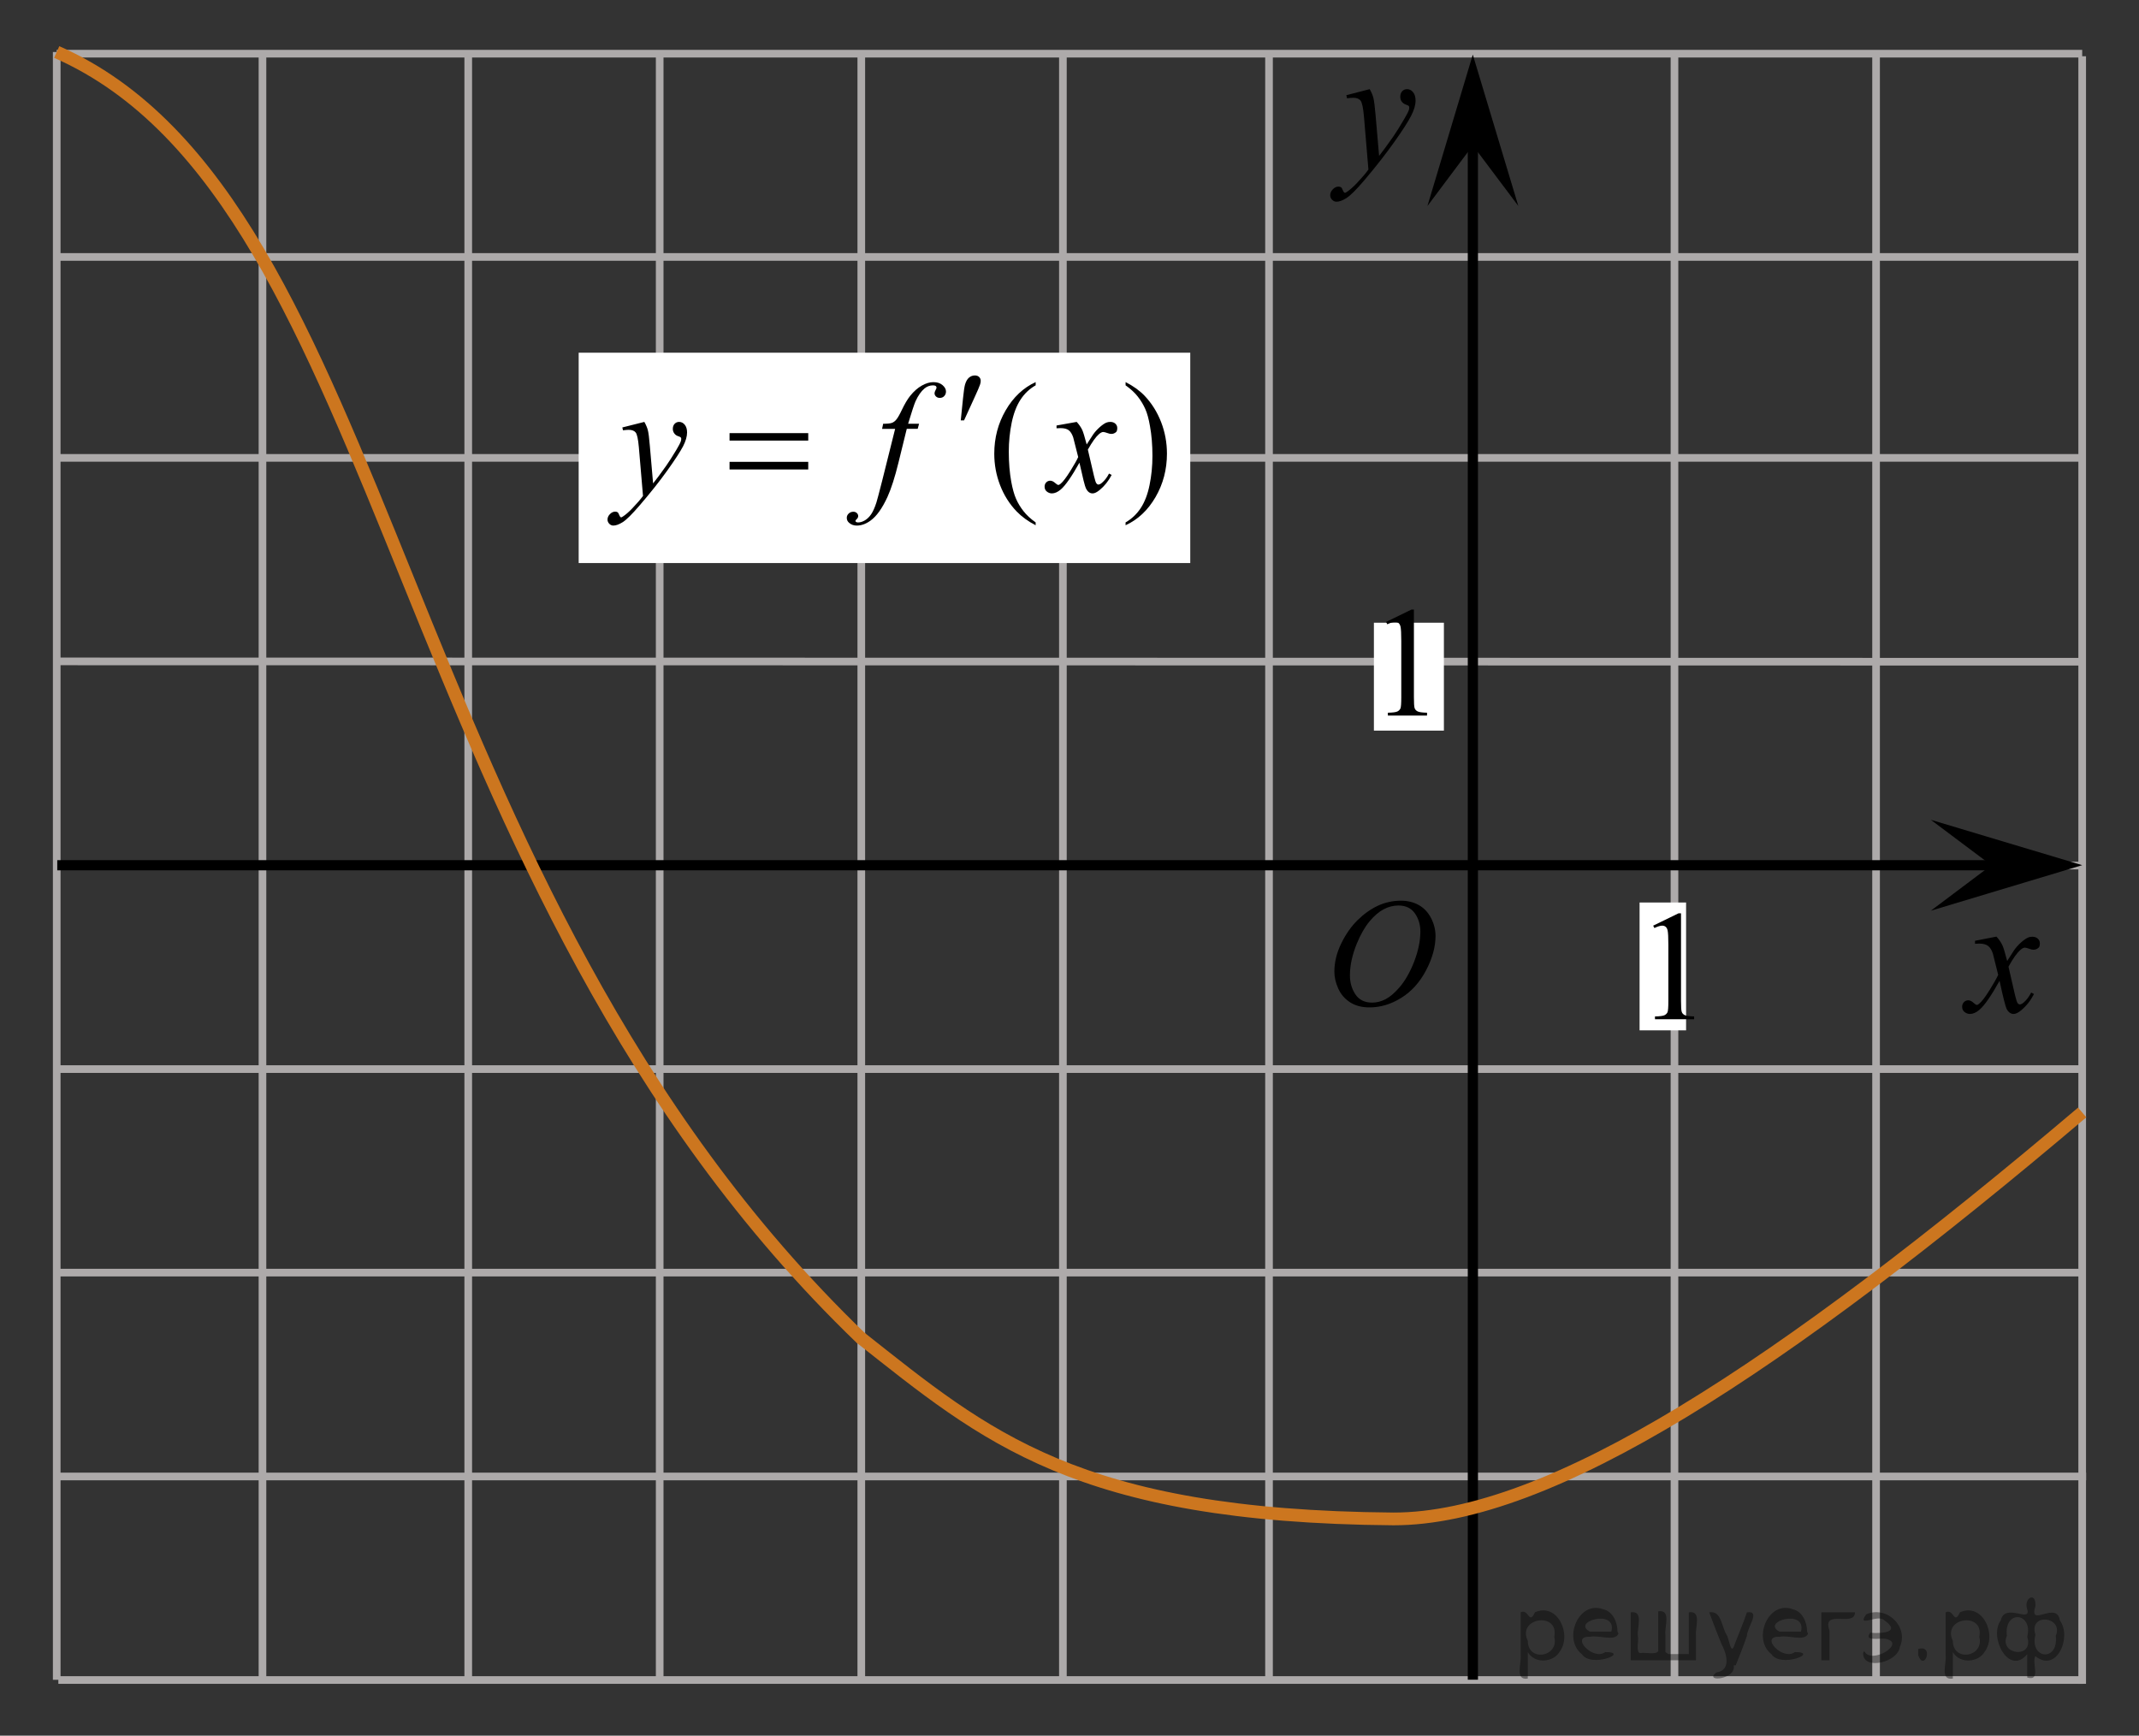 <?xml version="1.0" encoding="utf-8"?>
<!-- Generator: Adobe Illustrator 16.0.0, SVG Export Plug-In . SVG Version: 6.00 Build 0)  -->
<!DOCTYPE svg PUBLIC "-//W3C//DTD SVG 1.1//EN" "http://www.w3.org/Graphics/SVG/1.1/DTD/svg11.dtd">
<svg version="1.1" id="Слой_1" xmlns="http://www.w3.org/2000/svg" xmlns:xlink="http://www.w3.org/1999/xlink" x="0px" y="0px"
	 width="209.85px" height="170.279px" viewBox="116.814 -43.481 209.85 170.279"
	 enable-background="new 116.814 -43.481 209.85 170.279" xml:space="preserve">
<rect x="116.814" y="-43.481" width="209.85" height="170.279" fill="#333333" stroke="none"/>
<line fill="none" stroke="#ADAAAA" stroke-width="0.75" stroke-miterlimit="10" x1="162.751" y1="121.319" x2="162.751" y2="-38.141"/>
<line fill="none" stroke="#ADAAAA" stroke-width="0.75" stroke-miterlimit="10" x1="122.378" y1="-18.273" x2="321.015" y2="-18.273"/>
<line fill="none" stroke="#ADAAAA" stroke-width="0.75" stroke-miterlimit="10" x1="201.313" y1="121.352" x2="201.313" y2="-38.233"/>
<line fill="none" stroke="#ADAAAA" stroke-width="0.75" stroke-miterlimit="10" x1="122.244" y1="41.406" x2="321.384" y2="41.438"/>
<line fill="none" stroke="#ADAAAA" stroke-width="0.75" stroke-miterlimit="10" x1="122.283" y1="61.404" x2="320.988" y2="61.404"/>
<line fill="none" stroke="#ADAAAA" stroke-width="0.75" stroke-miterlimit="10" x1="122.345" y1="81.372" x2="321.011" y2="81.372"/>
<line fill="none" stroke="#ADAAAA" stroke-width="0.75" stroke-miterlimit="10" x1="142.564" y1="121.352" x2="142.564" y2="-38.379"/>
<line fill="none" stroke="#ADAAAA" stroke-width="0.75" stroke-miterlimit="10" x1="181.533" y1="121.343" x2="181.533" y2="-38.178"/>
<line fill="none" stroke="#ADAAAA" stroke-width="0.75" stroke-miterlimit="10" x1="261.313" y1="121.309" x2="261.313" y2="-18.262"/>
<g>
	<g>
		<g>
			<g>
				<g>
					<g>
						<g>
							<g>
								<g>
									<g>
										<g>
											<g>
												<defs>
													<polygon id="SVGID_1_" points="254.156,-19.419 263.253,-19.419 263.253,-39.939 236.83,-39.939 236.83,-19.419 
																											"/>
												</defs>
												<clipPath id="SVGID_2_">
													<use xlink:href="#SVGID_1_"  overflow="visible"/>
												</clipPath>
												<g clip-path="url(#SVGID_2_)">
													<path d="M251.191-34.734c0.18,0.315,0.301,0.611,0.369,0.889c0.063,0.276,0.137,0.819,0.205,1.627l0.348,4.033
														c0.313-0.396,0.771-1.017,1.369-1.869c0.289-0.415,0.646-0.979,1.064-1.697c0.264-0.438,0.416-0.742,0.479-0.918
														c0.031-0.087,0.047-0.178,0.047-0.271c0-0.062-0.021-0.109-0.055-0.148c-0.037-0.038-0.139-0.083-0.287-0.135
														c-0.152-0.052-0.283-0.147-0.393-0.287c-0.104-0.14-0.146-0.299-0.146-0.479c0-0.225,0.063-0.403,0.188-0.541
														s0.283-0.204,0.478-0.204c0.229,0,0.429,0.1,0.59,0.299c0.162,0.199,0.244,0.474,0.244,0.824
														c0,0.432-0.146,0.925-0.43,1.479c-0.279,0.555-0.826,1.406-1.638,2.554c-0.813,1.147-1.787,2.399-2.938,3.756
														c-0.793,0.936-1.381,1.522-1.769,1.768c-0.383,0.244-0.711,0.364-0.979,0.364c-0.162,0-0.31-0.063-0.435-0.192
														c-0.123-0.128-0.186-0.277-0.186-0.446c0-0.214,0.084-0.405,0.258-0.582c0.17-0.176,0.354-0.263,0.555-0.263
														c0.104,0,0.189,0.024,0.265,0.074c0.041,0.025,0.088,0.104,0.137,0.232c0.056,0.128,0.101,0.215,0.144,0.259
														c0.021,0.025,0.063,0.041,0.1,0.041c0.025,0,0.09-0.027,0.166-0.082c0.289-0.188,0.625-0.48,1.01-0.887
														c0.504-0.535,0.877-0.974,1.115-1.313l-0.438-5.197c-0.073-0.856-0.187-1.38-0.332-1.564
														c-0.146-0.188-0.396-0.279-0.738-0.279c-0.104,0-0.309,0.017-0.592,0.049l-0.066-0.303L251.191-34.734z"/>
												</g>
											</g>
										</g>
									</g>
								</g>
							</g>
						</g>
					</g>
				</g>
			</g>
		</g>
	</g>
</g>
<path fill="none" stroke="#000000" stroke-width="1.25" stroke-linejoin="round" stroke-miterlimit="8" d="M241.43,101.335"/>
<path fill="none" stroke="#000000" stroke-width="1.25" stroke-linejoin="round" stroke-miterlimit="8" d="M230.117,92.69"/>
<path fill="none" stroke="#000000" stroke-width="1.25" stroke-linejoin="round" stroke-miterlimit="8" d="M241.43,101.335"/>
<path fill="none" stroke="#000000" stroke-width="1.25" stroke-linejoin="round" stroke-miterlimit="8" d="M222.311,77.567"/>
<path fill="none" stroke="#000000" stroke-width="1.25" stroke-linejoin="round" stroke-miterlimit="8" d="M224.896,87.831"/>
<path fill="none" stroke="#000000" stroke-width="1.25" stroke-linejoin="round" stroke-miterlimit="8" d="M226.957,87.831"/>
<path fill="none" stroke="#000000" stroke-width="1.25" stroke-linejoin="round" stroke-miterlimit="8" d="M229.791,87.831"/>
<path fill="none" stroke="#000000" stroke-width="1.25" stroke-linejoin="round" stroke-miterlimit="8" d="M232.626,87.831"/>
<path fill="none" stroke="#000000" stroke-width="1.25" stroke-linejoin="round" stroke-miterlimit="8" d="M230.199,92.742"/>
<path fill="none" stroke="#000000" stroke-width="1.25" stroke-linejoin="round" stroke-miterlimit="8" d="M232.257,92.742"/>
<path fill="none" stroke="#000000" stroke-width="1.25" stroke-linejoin="round" stroke-miterlimit="8" d="M235.091,92.742"/>
<path fill="none" stroke="#000000" stroke-width="1.25" stroke-linejoin="round" stroke-miterlimit="8" d="M237.927,92.742"/>
<path fill="none" stroke="#000000" stroke-width="1.25" stroke-linejoin="round" stroke-miterlimit="8" d="M221.466,64.552"/>
<path fill="none" stroke="#000000" stroke-width="1.25" stroke-linejoin="round" stroke-miterlimit="8" d="M222.292,78.102"/>
<path fill="none" stroke="#000000" stroke-width="1.25" stroke-linejoin="round" stroke-miterlimit="8" d="M209.182,41.902"/>
<path fill="none" stroke="#000000" stroke-width="1.25" stroke-linejoin="round" stroke-miterlimit="8" d="M221.479,64.682"/>
<path fill="none" stroke="#000000" stroke-width="1.25" stroke-linejoin="round" stroke-miterlimit="8" d="M163.809,22.903"/>
<path fill="none" stroke="#000000" stroke-width="1.25" stroke-linejoin="round" stroke-miterlimit="8" d="M209.66,42.346"/>
<path fill="none" stroke="#000000" stroke-width="1.25" stroke-linejoin="round" stroke-miterlimit="8" d="M150.589,29.195"/>
<path fill="none" stroke="#000000" stroke-width="1.25" stroke-linejoin="round" stroke-miterlimit="8" d="M141.604,61.404"/>
<path fill="none" stroke="#000000" stroke-width="1.25" stroke-linejoin="round" stroke-miterlimit="8" d="M321.208,81.372"/>
<path fill="none" stroke="#000000" stroke-width="1.25" stroke-linejoin="round" stroke-miterlimit="8" d="M282.38,71.709"/>
<path fill="none" stroke="#000000" stroke-width="1.25" stroke-linejoin="round" stroke-miterlimit="8" d="M321.359,81.24"/>
<path fill="none" stroke="#000000" stroke-width="1.25" stroke-linejoin="round" stroke-miterlimit="8" d="M274.035,32.604"/>
<path fill="none" stroke="#000000" stroke-width="1.25" stroke-linejoin="round" stroke-miterlimit="8" d="M282.38,71.708"/>
<path fill="none" stroke="#ADAAAA" stroke-width="0.75" stroke-miterlimit="10" d="M315.148-38.493"/>
<line fill="none" stroke="#ADAAAA" stroke-width="0.75" stroke-miterlimit="10" x1="122.344" y1="1.44" x2="321.091" y2="1.44"/>
<path fill="none" stroke="#ADAAAA" stroke-width="0.75" stroke-miterlimit="10" d="M321.001,81.3"/>
<line fill="none" stroke="#ADAAAA" stroke-width="0.75" stroke-miterlimit="10" x1="241.313" y1="121.315" x2="241.313" y2="-38.219"/>
<line fill="none" stroke="#ADAAAA" stroke-width="0.75" stroke-miterlimit="10" x1="122.378" y1="121.319" x2="122.378" y2="-38.379"/>
<line fill="none" stroke="#ADAAAA" stroke-width="0.75" stroke-miterlimit="10" x1="122.412" y1="21.407" x2="321.015" y2="21.439"/>
<path fill="none" stroke="#ADAAAA" stroke-width="0.75" stroke-miterlimit="10" d="M122.432,41.406"/>
<line fill="none" stroke="#ADAAAA" stroke-width="0.75" stroke-miterlimit="10" x1="122.403" y1="101.372" x2="321.474" y2="101.372"/>
<line fill="none" stroke="#ADAAAA" stroke-width="0.75" stroke-miterlimit="10" x1="221.091" y1="121.431" x2="221.091" y2="-38.336"/>
<path fill="none" stroke="#ADAAAA" stroke-width="0.75" stroke-miterlimit="10" d="M261.283,101.394"/>
<path fill="none" stroke="#ADAAAA" stroke-width="0.75" stroke-miterlimit="10" d="M281.164,101.372"/>
<path fill="none" stroke="#ADAAAA" stroke-width="0.75" stroke-miterlimit="10" d="M122.432,101.372"/>
<line fill="none" stroke="#ADAAAA" stroke-width="0.75" stroke-miterlimit="10" x1="122.539" y1="121.34" x2="321.21" y2="121.34"/>
<g>
	<g>
		<g>
			<g>
				<g>
					<g>
						<g>
							<g>
								<g>
									<g>
										<g>
											<defs>
												<rect id="SVGID_3_" x="305.796" y="42.818" width="16.131" height="18.541"/>
											</defs>
											<clipPath id="SVGID_4_">
												<use xlink:href="#SVGID_3_"  overflow="visible"/>
											</clipPath>
											<g clip-path="url(#SVGID_4_)">
												<path d="M312.679,48.408c0.262,0.282,0.447,0.565,0.584,0.851c0.098,0.192,0.248,0.709,0.469,1.539l0.688-1.072
													c0.189-0.264,0.406-0.512,0.668-0.744c0.271-0.235,0.494-0.396,0.693-0.48c0.127-0.059,0.266-0.082,0.418-0.082
													c0.227,0,0.4,0.063,0.539,0.188c0.133,0.125,0.199,0.274,0.199,0.457c0,0.203-0.037,0.349-0.117,0.424
													c-0.146,0.136-0.314,0.203-0.504,0.203c-0.109,0-0.23-0.022-0.355-0.071c-0.246-0.088-0.412-0.132-0.496-0.132
													c-0.127,0-0.27,0.076-0.439,0.229c-0.326,0.281-0.721,0.828-1.166,1.642l0.645,2.804
													c0.105,0.434,0.189,0.688,0.252,0.771c0.066,0.082,0.145,0.127,0.203,0.127c0.111,0,0.24-0.063,0.389-0.188
													c0.289-0.25,0.533-0.575,0.738-0.979l0.275,0.146c-0.33,0.643-0.75,1.173-1.264,1.6
													c-0.287,0.237-0.529,0.355-0.729,0.355c-0.295,0-0.525-0.173-0.701-0.517c-0.104-0.213-0.338-1.125-0.684-2.735
													c-0.82,1.474-1.48,2.42-1.977,2.845c-0.313,0.271-0.631,0.407-0.93,0.407c-0.211,0-0.398-0.077-0.576-0.235
													c-0.125-0.118-0.188-0.275-0.188-0.479c0-0.18,0.061-0.327,0.174-0.444s0.258-0.183,0.426-0.183
													s0.352,0.088,0.535,0.265c0.137,0.125,0.24,0.188,0.313,0.188c0.064,0,0.146-0.045,0.238-0.131
													c0.248-0.207,0.586-0.647,1.014-1.336s0.703-1.183,0.836-1.479c-0.324-1.318-0.504-2.021-0.525-2.099
													c-0.121-0.354-0.279-0.604-0.475-0.748c-0.193-0.146-0.479-0.222-0.855-0.222c-0.121,0-0.26,0.007-0.418,0.019v-0.295
													L312.679,48.408z"/>
											</g>
										</g>
									</g>
								</g>
							</g>
						</g>
					</g>
				</g>
			</g>
		</g>
	</g>
</g>
<line fill="none" stroke="#000000" stroke-miterlimit="10" x1="261.313" y1="121.309" x2="261.313" y2="-34.965"/>
<line fill="none" stroke="#ADAAAA" stroke-width="0.75" stroke-miterlimit="10" x1="281.091" y1="121.472" x2="281.091" y2="-38.124"/>
<line fill="none" stroke="#ADAAAA" stroke-width="0.75" stroke-miterlimit="10" x1="321.091" y1="121.715" x2="321.091" y2="-37.962"/>
<line fill="none" stroke="#ADAAAA" stroke-width="0.75" stroke-miterlimit="10" x1="300.869" y1="121.518" x2="300.869" y2="-38.078"/>
<polygon points="312.181,41.403 306.24,36.948 321.091,41.399 306.246,45.864 "/>
<line fill="none" stroke="#ADAAAA" stroke-width="0.75" stroke-miterlimit="10" x1="122.378" y1="-38.214" x2="321.091" y2="-38.214"/>
<line fill="none" stroke="#000000" stroke-miterlimit="10" x1="122.432" y1="41.406" x2="316.396" y2="41.406"/>
<polygon points="261.309,-29.214 256.854,-23.271 261.305,-38.124 265.77,-23.277 "/>
<path fill="none" stroke="#CC761F" stroke-width="1.25" stroke-linejoin="round" stroke-miterlimit="8" d="M321.091,65.66
	c-29.656,25.135-52.277,39.888-67.568,39.876c-31.124-0.25-40.043-8.126-52.286-17.778"/>
<rect x="173.586" y="-8.878" fill="#FFFFFF" width="60" height="20.636"/>
<g>
	<g>
		<path d="M218.418,7.771v0.279c-0.74-0.382-1.357-0.831-1.855-1.344c-0.705-0.73-1.25-1.591-1.633-2.583
			c-0.383-0.992-0.572-2.021-0.572-3.088c0-1.56,0.375-2.983,1.125-4.271c0.75-1.286,1.729-2.206,2.936-2.76v0.317
			c-0.604,0.342-1.098,0.811-1.484,1.404c-0.389,0.594-0.678,1.347-0.867,2.258c-0.188,0.911-0.285,1.862-0.285,2.854
			c0,1.077,0.082,2.057,0.24,2.938c0.129,0.694,0.283,1.252,0.467,1.672c0.182,0.42,0.426,0.824,0.729,1.212
			C217.522,7.049,217.922,7.419,218.418,7.771z"/>
		<path d="M227.241-5.677v-0.317c0.744,0.378,1.365,0.823,1.861,1.336c0.699,0.735,1.24,1.597,1.625,2.586
			c0.381,0.989,0.572,2.02,0.572,3.092c0,1.561-0.375,2.984-1.121,4.27c-0.748,1.286-1.729,2.206-2.938,2.76V7.771
			c0.604-0.347,1.1-0.817,1.488-1.408c0.389-0.591,0.68-1.344,0.865-2.258c0.188-0.914,0.283-1.866,0.283-2.858
			c0-1.072-0.082-2.051-0.244-2.937c-0.121-0.695-0.271-1.251-0.459-1.669c-0.186-0.417-0.428-0.82-0.729-1.208
			S227.741-5.323,227.241-5.677z"/>
	</g>
	<g>
		<path d="M180.028-2.089c0.166,0.292,0.281,0.565,0.346,0.819s0.129,0.754,0.191,1.499l0.322,3.715
			c0.295-0.362,0.721-0.937,1.279-1.722c0.27-0.382,0.604-0.903,1-1.563c0.24-0.403,0.387-0.685,0.439-0.846
			c0.027-0.081,0.043-0.164,0.043-0.249c0-0.056-0.02-0.101-0.053-0.136s-0.123-0.077-0.27-0.125s-0.266-0.136-0.359-0.264
			c-0.092-0.128-0.145-0.275-0.145-0.442c0-0.206,0.061-0.372,0.176-0.498c0.119-0.126,0.268-0.189,0.441-0.189
			c0.217,0,0.398,0.092,0.553,0.276c0.15,0.184,0.229,0.437,0.229,0.759c0,0.397-0.133,0.852-0.395,1.363
			c-0.27,0.511-0.775,1.295-1.531,2.352c-0.754,1.057-1.668,2.21-2.742,3.458c-0.74,0.861-1.289,1.403-1.645,1.627
			c-0.357,0.224-0.664,0.336-0.92,0.336c-0.15,0-0.285-0.059-0.4-0.177c-0.113-0.119-0.172-0.256-0.172-0.412
			c0-0.196,0.08-0.375,0.238-0.536s0.33-0.242,0.52-0.242c0.1,0,0.18,0.022,0.242,0.068c0.039,0.025,0.082,0.097,0.129,0.215
			c0.047,0.118,0.09,0.197,0.129,0.238c0.023,0.025,0.055,0.038,0.088,0.038c0.029,0,0.082-0.025,0.154-0.075
			c0.27-0.171,0.584-0.443,0.939-0.815c0.473-0.494,0.816-0.896,1.043-1.208l-0.408-4.787c-0.07-0.79-0.174-1.271-0.313-1.442
			c-0.139-0.171-0.367-0.257-0.688-0.257c-0.105,0-0.287,0.015-0.555,0.045l-0.064-0.279L180.028-2.089z"/>
		<path d="M206.981-1.908l-0.135,0.499h-1.072l-0.811,3.3c-0.355,1.455-0.719,2.58-1.08,3.375c-0.516,1.123-1.068,1.898-1.662,2.326
			c-0.449,0.327-0.9,0.491-1.354,0.491c-0.295,0-0.545-0.091-0.75-0.272c-0.15-0.125-0.229-0.29-0.229-0.491
			c0-0.161,0.063-0.301,0.188-0.419c0.125-0.118,0.279-0.177,0.459-0.177c0.135,0,0.244,0.042,0.338,0.128
			c0.09,0.086,0.135,0.184,0.135,0.295c0,0.11-0.051,0.214-0.152,0.31c-0.078,0.07-0.115,0.123-0.115,0.158
			c0,0.045,0.018,0.081,0.053,0.106c0.045,0.035,0.109,0.053,0.205,0.053c0.211,0,0.434-0.068,0.666-0.204
			c0.23-0.136,0.438-0.338,0.621-0.607c0.182-0.27,0.354-0.658,0.516-1.167c0.066-0.211,0.252-0.909,0.553-2.091l1.277-5.112h-1.279
			l0.104-0.499c0.406,0,0.691-0.029,0.854-0.087c0.162-0.058,0.311-0.168,0.443-0.332c0.135-0.164,0.313-0.469,0.525-0.917
			c0.289-0.604,0.563-1.072,0.83-1.404c0.361-0.448,0.744-0.784,1.146-1.008c0.396-0.224,0.773-0.336,1.129-0.336
			c0.371,0,0.67,0.097,0.895,0.291c0.229,0.194,0.342,0.404,0.342,0.63c0,0.176-0.059,0.325-0.17,0.445
			c-0.111,0.121-0.26,0.181-0.436,0.181c-0.152,0-0.273-0.045-0.371-0.136c-0.098-0.09-0.146-0.199-0.146-0.325
			c0-0.081,0.033-0.18,0.098-0.298c0.063-0.118,0.096-0.197,0.096-0.238c0-0.07-0.02-0.123-0.063-0.159
			c-0.064-0.05-0.158-0.075-0.279-0.075c-0.311,0-0.586,0.101-0.832,0.302c-0.326,0.267-0.621,0.685-0.883,1.253
			c-0.131,0.297-0.375,1.035-0.73,2.212L206.981-1.908L206.981-1.908z"/>
		<path d="M222.444-2.089c0.24,0.262,0.422,0.524,0.543,0.785c0.09,0.182,0.232,0.657,0.438,1.427l0.646-0.997
			c0.172-0.242,0.381-0.472,0.625-0.691c0.246-0.219,0.461-0.369,0.646-0.449c0.117-0.05,0.248-0.076,0.391-0.076
			c0.211,0,0.379,0.058,0.504,0.174c0.125,0.116,0.188,0.257,0.188,0.423c0,0.191-0.037,0.322-0.107,0.393
			c-0.141,0.126-0.293,0.189-0.475,0.189c-0.104,0-0.213-0.023-0.33-0.068c-0.229-0.08-0.387-0.121-0.463-0.121
			c-0.119,0-0.26,0.07-0.42,0.211c-0.307,0.262-0.666,0.768-1.09,1.518l0.605,2.598c0.094,0.397,0.172,0.635,0.234,0.713
			c0.063,0.078,0.127,0.117,0.188,0.117c0.104,0,0.225-0.058,0.359-0.174c0.271-0.231,0.502-0.534,0.691-0.906l0.258,0.136
			c-0.309,0.594-0.701,1.087-1.178,1.48c-0.271,0.221-0.498,0.332-0.688,0.332c-0.271,0-0.488-0.159-0.65-0.476
			c-0.105-0.196-0.314-1.042-0.645-2.537c-0.766,1.364-1.377,2.243-1.838,2.635c-0.299,0.251-0.588,0.377-0.867,0.377
			c-0.191,0-0.375-0.073-0.537-0.219c-0.113-0.111-0.176-0.259-0.176-0.446c0-0.166,0.053-0.304,0.16-0.415
			c0.107-0.111,0.24-0.166,0.396-0.166s0.322,0.081,0.5,0.241c0.127,0.116,0.227,0.174,0.293,0.174c0.063,0,0.135-0.04,0.229-0.121
			c0.23-0.191,0.545-0.604,0.941-1.238c0.395-0.634,0.654-1.092,0.777-1.375c-0.305-1.223-0.469-1.87-0.492-1.94
			c-0.111-0.327-0.262-0.559-0.439-0.695c-0.182-0.136-0.449-0.204-0.803-0.204c-0.111,0-0.242,0.005-0.391,0.015v-0.272
			L222.444-2.089z"/>
	</g>
	<g>
		<path d="M211.071-2.237l0.229-2.235c0.064-0.634,0.129-1.062,0.191-1.284c0.094-0.317,0.225-0.544,0.395-0.683
			c0.17-0.139,0.357-0.208,0.568-0.208c0.178,0,0.314,0.05,0.42,0.151c0.104,0.101,0.154,0.229,0.154,0.385
			c0,0.121-0.025,0.249-0.074,0.385c-0.063,0.191-0.244,0.612-0.543,1.261l-1.018,2.228H211.071z"/>
	</g>
	<g>
		<path d="M188.387-0.988h7.721v0.732h-7.721V-0.988L188.387-0.988z M188.387,1.829h7.721v0.748h-7.721V1.829L188.387,1.829z"/>
	</g>
</g>
<path fill="none" stroke="#CC761F" stroke-width="1.25" stroke-linejoin="round" stroke-miterlimit="8" d="M122.378-38.379
	c33.144,14.603,32.519,81.551,78.935,126.21"/>
<rect x="251.603" y="17.612" fill="#FFFFFF" width="6.867" height="10.586"/>
<g>
	<g>
		<path d="M252.798,17.535l2.482-1.209h0.248v8.599c0,0.57,0.021,0.926,0.07,1.066c0.047,0.14,0.146,0.248,0.297,0.323
			c0.15,0.074,0.457,0.117,0.92,0.127v0.278h-3.842v-0.277c0.482-0.01,0.793-0.051,0.938-0.124c0.141-0.072,0.234-0.17,0.295-0.293
			c0.055-0.122,0.082-0.489,0.082-1.1v-5.498c0-0.74-0.025-1.217-0.074-1.427c-0.035-0.16-0.102-0.277-0.191-0.354
			c-0.094-0.076-0.203-0.113-0.336-0.113c-0.186,0-0.439,0.078-0.771,0.233L252.798,17.535z"/>
	</g>
</g>
<rect x="277.667" y="45.062" fill="#FFFFFF" width="4.563" height="12.542"/>
<g>
	<g>
		<path d="M279.001,47.333l2.484-1.209h0.248v8.599c0,0.57,0.021,0.926,0.07,1.066c0.047,0.14,0.145,0.248,0.297,0.322
			c0.15,0.074,0.457,0.117,0.918,0.127v0.278h-3.84V56.24c0.482-0.011,0.793-0.052,0.936-0.123c0.141-0.071,0.236-0.17,0.295-0.293
			c0.055-0.124,0.082-0.489,0.082-1.102v-5.497c0-0.74-0.025-1.217-0.074-1.427c-0.035-0.16-0.1-0.277-0.191-0.353
			c-0.094-0.076-0.203-0.113-0.334-0.113c-0.188,0-0.443,0.078-0.771,0.233L279.001,47.333z"/>
	</g>
</g>
<g>
	<g>
		<g>
			<g>
				<g>
					<g>
						<g>
							<defs>
								<rect id="SVGID_5_" x="244.775" y="41.375" width="16.439" height="17.87"/>
							</defs>
							<clipPath id="SVGID_6_">
								<use xlink:href="#SVGID_5_"  overflow="visible"/>
							</clipPath>
							<g clip-path="url(#SVGID_6_)">
								<path d="M254.255,44.883c0.662,0,1.248,0.146,1.758,0.433c0.51,0.287,0.91,0.714,1.199,1.276s0.436,1.147,0.436,1.753
									c0,1.072-0.311,2.198-0.932,3.379c-0.621,1.18-1.436,2.077-2.436,2.696c-1,0.62-2.033,0.933-3.104,0.933
									c-0.771,0-1.414-0.173-1.936-0.516c-0.518-0.342-0.896-0.793-1.145-1.354c-0.248-0.563-0.371-1.104-0.371-1.633
									c0-0.938,0.229-1.859,0.674-2.772c0.447-0.913,0.982-1.676,1.605-2.289c0.623-0.612,1.289-1.084,1.994-1.414
									C252.71,45.048,253.46,44.883,254.255,44.883z M254.005,45.356c-0.49,0-0.975,0.122-1.439,0.366s-0.936,0.643-1.395,1.195
									c-0.461,0.554-0.875,1.279-1.244,2.176c-0.451,1.104-0.676,2.145-0.676,3.123c0,0.698,0.178,1.316,0.535,1.855
									s0.906,0.811,1.645,0.811c0.447,0,0.887-0.111,1.314-0.332c0.43-0.223,0.875-0.602,1.344-1.139
									c0.584-0.674,1.072-1.534,1.475-2.58c0.396-1.046,0.598-2.021,0.598-2.928c0-0.669-0.182-1.262-0.537-1.776
									C255.263,45.614,254.724,45.356,254.005,45.356z"/>
							</g>
						</g>
					</g>
				</g>
			</g>
		</g>
	</g>
</g>
<path fill="none" stroke="#0A990A" stroke-width="1.25" stroke-linecap="round" stroke-linejoin="round" stroke-miterlimit="8" d="
	M122.003-38.397"/>
<path fill="none" stroke="#0A990A" stroke-width="1.25" stroke-linecap="round" stroke-linejoin="round" stroke-miterlimit="8" d="
	M116.814-43.481"/>
<path fill="none" stroke="#0A990A" stroke-width="1.25" stroke-linecap="round" stroke-linejoin="round" stroke-miterlimit="8" d="
	M118.522-41.479"/>
<path fill="none" stroke="#0A990A" stroke-width="1.25" stroke-linecap="round" stroke-linejoin="round" stroke-miterlimit="8" d="
	M326.664,126.799"/>
<path fill="none" stroke="#0A990A" stroke-width="1.25" stroke-linecap="round" stroke-linejoin="round" stroke-miterlimit="8" d="
	M321.474,121.715"/>
<path fill="none" stroke="#0A990A" stroke-width="1.25" stroke-linecap="round" stroke-linejoin="round" stroke-miterlimit="8" d="
	M323.182,123.717"/>
<g style="stroke:none;fill:#000;fill-opacity:0.4" > <path d="m 266.7,118.7 c 0,0.8 0,1.6 0,2.5 -1.3,0.2 -0.6,-1.5 -0.7,-2.3 0,-1.4 0,-2.8 0,-4.2 0.8,-0.4 0.8,1.3 1.4,0.0 2.2,-1.0 3.7,2.2 2.4,3.9 -0.6,1.0 -2.4,1.2 -3.1,0.0 z m 2.6,-1.6 c 0.5,-2.5 -3.7,-1.9 -2.6,0.4 0.0,2.1 3.1,1.6 2.6,-0.4 z" /> <path d="m 275.6,116.8 c -0.4,0.8 -1.9,0.1 -2.8,0.3 -2.0,-0.1 0.3,2.4 1.5,1.5 2.5,0.0 -1.4,1.6 -2.3,0.2 -1.9,-1.5 -0.3,-5.3 2.1,-4.4 0.9,0.2 1.4,1.2 1.4,2.2 z m -0.7,-0.2 c 0.6,-2.3 -4.0,-1.0 -2.1,0.0 0.7,0 1.4,-0.0 2.1,-0.0 z" /> <path d="m 280.5,118.8 c 0.6,0 1.3,0 2.0,0 0,-1.3 0,-2.7 0,-4.1 1.3,-0.2 0.6,1.5 0.7,2.3 0,0.8 0,1.6 0,2.4 -2.1,0 -4.2,0 -6.4,0 0,-1.5 0,-3.1 0,-4.7 1.3,-0.2 0.6,1.5 0.7,2.3 0.1,0.5 -0.2,1.6 0.2,1.7 0.5,-0.1 1.6,0.2 1.8,-0.2 0,-1.3 0,-2.6 0,-3.9 1.3,-0.2 0.6,1.5 0.7,2.3 0,0.5 0,1.1 0,1.7 z" /> <path d="m 286.9,119.9 c 0.3,1.4 -3.0,1.7 -1.7,0.7 1.5,-0.2 1.0,-1.9 0.5,-2.8 -0.4,-1.0 -0.8,-2.0 -1.2,-3.1 1.2,-0.2 1.2,1.4 1.7,2.2 0.2,0.2 0.4,1.9 0.7,1.2 0.4,-1.1 0.9,-2.2 1.3,-3.4 1.4,-0.2 0.0,1.5 -0.0,2.3 -0.3,0.9 -0.7,1.9 -1.1,2.9 z" /> <path d="m 294.2,116.8 c -0.4,0.8 -1.9,0.1 -2.8,0.3 -2.0,-0.1 0.3,2.4 1.5,1.5 2.5,0.0 -1.4,1.6 -2.3,0.2 -1.9,-1.5 -0.3,-5.3 2.1,-4.4 0.9,0.2 1.4,1.2 1.4,2.2 z m -0.7,-0.2 c 0.6,-2.3 -4.0,-1.0 -2.1,0.0 0.7,0 1.4,-0.0 2.1,-0.0 z" /> <path d="m 295.5,119.4 c 0,-1.5 0,-3.1 0,-4.7 1.1,0 2.2,0 3.3,0 0.0,1.5 -3.3,-0.4 -2.5,1.8 0,0.9 0,1.9 0,2.9 -0.2,0 -0.5,0 -0.7,0 z" /> <path d="m 299.7,118.5 c 0.7,1.4 4.2,-0.8 2.1,-1.2 -0.5,-0.1 -2.2,0.3 -1.5,-0.6 1.0,0.1 3.1,0.0 1.4,-1.2 -0.6,-0.7 -2.8,0.8 -1.8,-0.6 2.0,-0.9 4.2,1.2 3.3,3.2 -0.2,1.5 -3.5,2.3 -3.6,0.7 l 0,-0.1 0,-0.0 0,0 z" /> <path d="m 305.0,118.3 c 1.6,-0.5 0.6,2.3 -0.0,0.6 -0.0,-0.2 0.0,-0.4 0.0,-0.6 z" /> <path d="m 308.4,118.7 c 0,0.8 0,1.6 0,2.5 -1.3,0.2 -0.6,-1.5 -0.7,-2.3 0,-1.4 0,-2.8 0,-4.2 0.8,-0.4 0.8,1.3 1.4,0.0 2.2,-1.0 3.7,2.2 2.4,3.9 -0.6,1.0 -2.4,1.2 -3.1,0.0 z m 2.6,-1.6 c 0.5,-2.5 -3.7,-1.9 -2.6,0.4 0.0,2.1 3.1,1.6 2.6,-0.4 z" /> <path d="m 313.7,117.0 c -0.8,1.9 2.7,2.3 2.0,0.1 0.6,-2.4 -2.3,-2.7 -2.0,-0.1 z m 2.0,4.2 c 0,-0.8 0,-1.6 0,-2.4 -1.8,2.2 -3.8,-1.7 -2.6,-3.3 0.4,-1.8 3.0,0.3 2.6,-1.1 -0.4,-1.1 0.9,-1.8 0.8,-0.3 -0.7,2.2 2.1,-0.6 2.4,1.4 1.2,1.6 -0.3,5.2 -2.4,3.5 -0.4,0.6 0.6,2.5 -0.8,2.1 z m 2.8,-4.2 c 0.8,-1.9 -2.7,-2.3 -2.0,-0.1 -0.6,2.4 2.3,2.7 2.0,0.1 z" /> </g></svg>

<!--File created and owned by https://sdamgia.ru. Copying is prohibited. All rights reserved.-->
